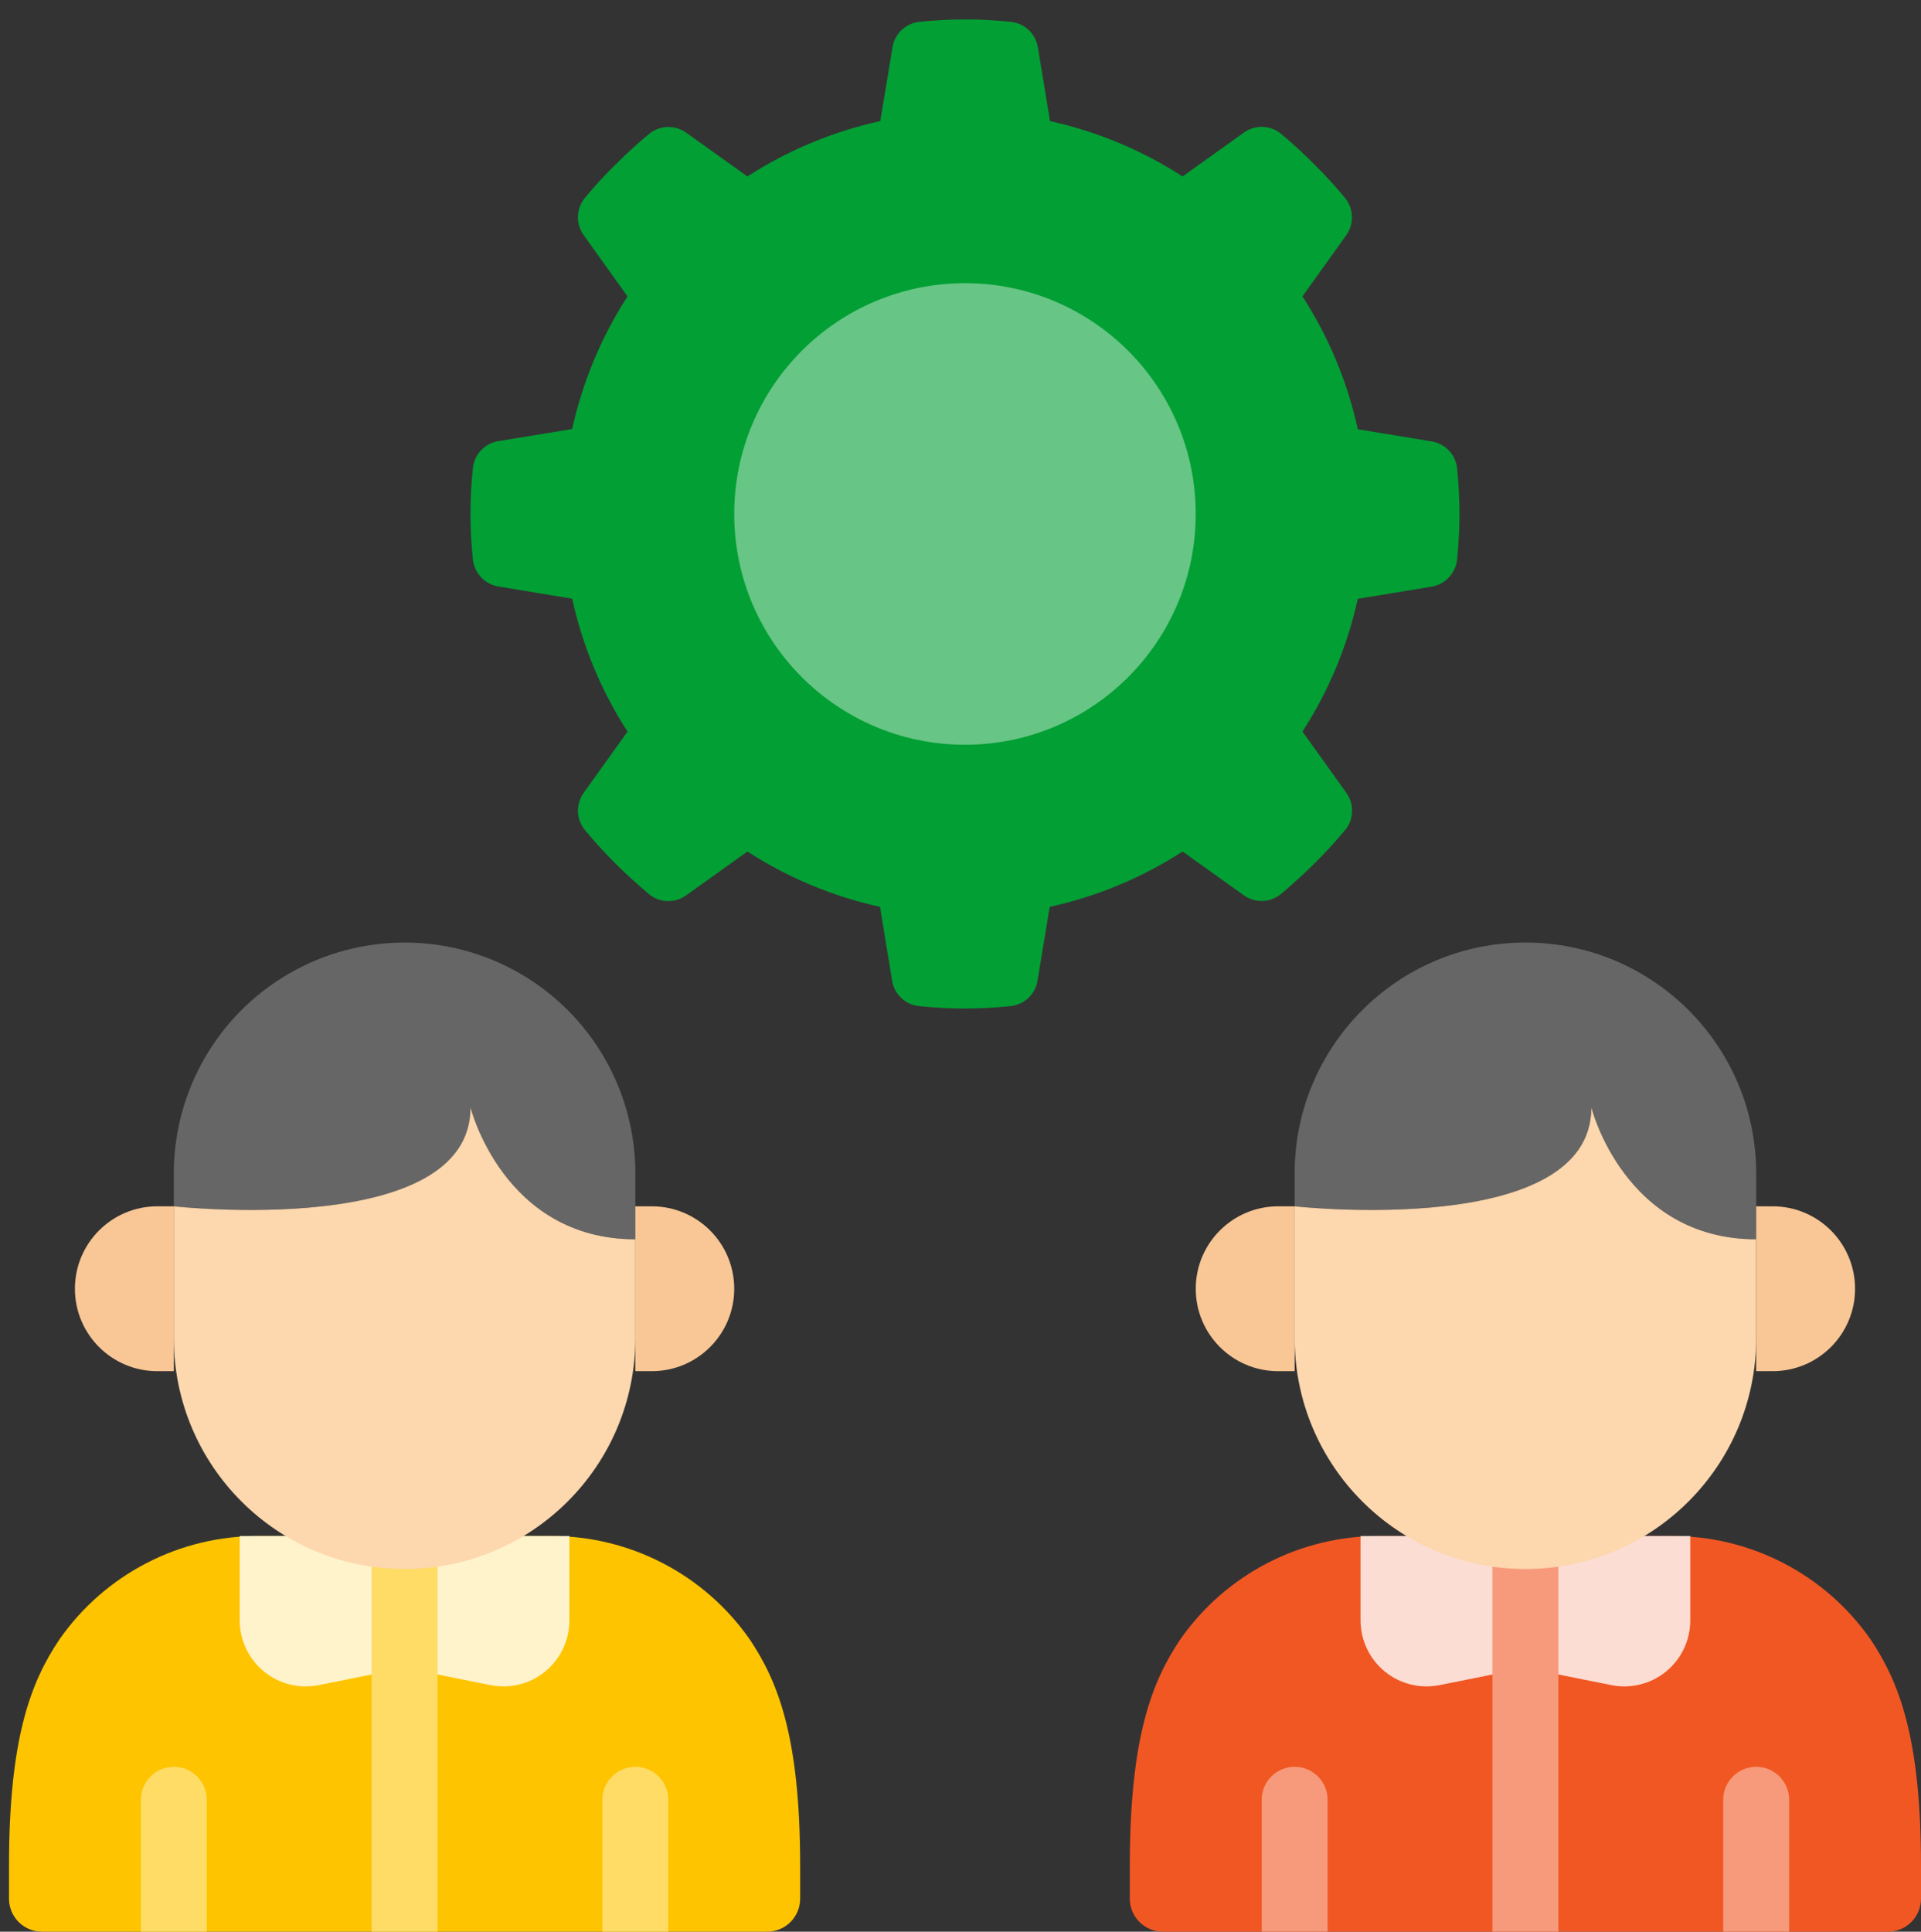 <?xml version="1.0" encoding="utf-8"?>
<!-- Generator: Adobe Illustrator 16.0.0, SVG Export Plug-In . SVG Version: 6.00 Build 0)  -->
<!DOCTYPE svg PUBLIC "-//W3C//DTD SVG 1.1//EN" "http://www.w3.org/Graphics/SVG/1.1/DTD/svg11.dtd">
<svg version="1.1" id="Layer_1" xmlns="http://www.w3.org/2000/svg" xmlns:xlink="http://www.w3.org/1999/xlink" x="0px" y="0px"
	 width="83.232px" height="83.684px" viewBox="0 0 83.232 83.684" enable-background="new 0 0 83.232 83.684" xml:space="preserve">
<rect x="0" y="0" width="83.232" height="83.684" fill="#333333" stroke="none"/>
<g id="Page-1">
	<g id="_x30_85---Human-Resource-Management">
		<path id="Path" fill="#F15723" d="M83.232,80.827v1.429c0,0.788-0.64,1.428-1.428,1.428H50.381c-0.789,0-1.429-0.64-1.429-1.428
			v-1.429c0-5.6,0.972-7.984,2.172-9.784c1.977-2.846,5.233-4.531,8.698-4.499h12.541c3.465-0.032,6.721,1.653,8.698,4.499
			C82.26,72.843,83.232,75.228,83.232,80.827z"/>
		<path id="Path_1_" fill="#F79A7B" d="M57.522,77.971v5.713h-2.856v-5.713c0-0.789,0.64-1.429,1.428-1.429
			C56.884,76.542,57.522,77.182,57.522,77.971z"/>
		<path id="Path_2_" fill="#F79A7B" d="M77.519,77.971v5.713h-2.856v-5.713c0-0.789,0.64-1.429,1.428-1.429
			C76.88,76.542,77.519,77.182,77.519,77.971z"/>
		<path id="Path_3_" fill="#FCDDD3" d="M58.95,66.544V70.2c0,0.856,0.384,1.667,1.046,2.21s1.532,0.76,2.372,0.593l3.725-0.746
			l3.726,0.746c0.839,0.167,1.709-0.05,2.37-0.593c0.662-0.543,1.046-1.354,1.046-2.21v-3.656H58.95z"/>
		<path id="Rectangle" fill="#F79A7B" d="M64.665,65.967h2.856v17.717h-2.856V65.967z"/>
		<path id="Path_4_" fill="#FEC400" d="M34.669,80.827v1.429c0,0.788-0.64,1.428-1.428,1.428H1.818c-0.789,0-1.428-0.64-1.428-1.428
			v-1.429c0-5.6,0.971-7.984,2.171-9.784c1.977-2.846,5.233-4.531,8.698-4.499H23.8c3.465-0.032,6.722,1.653,8.699,4.499
			C33.698,72.843,34.669,75.228,34.669,80.827z"/>
		<path id="Path_5_" fill="#FEDC66" d="M8.959,77.971v5.713H6.103v-5.713c0-0.789,0.64-1.429,1.428-1.429
			C8.32,76.542,8.959,77.182,8.959,77.971z"/>
		<path id="Path_6_" fill="#FEDC66" d="M28.956,77.971v5.713h-2.857v-5.713c0-0.789,0.64-1.429,1.429-1.429
			S28.956,77.182,28.956,77.971z"/>
		<path id="Path_7_" fill="#FFF3CC" d="M10.387,66.544V70.2c0,0.856,0.383,1.667,1.045,2.21c0.662,0.543,1.532,0.76,2.372,0.593
			l3.725-0.746l3.725,0.746c0.839,0.167,1.709-0.05,2.371-0.593c0.662-0.543,1.045-1.354,1.045-2.21v-3.656H10.387z"/>
		<path id="Rectangle_1_" fill="#FEDC66" d="M16.101,65.298h2.856v18.386h-2.856V65.298z"/>
		<path id="Path_8_" fill="#666666" d="M76.091,50.832v2.856c-5.713,0-7.142-5.713-7.142-5.713c0,5.713-12.855,4.284-12.855,4.284
			v-1.428c0-5.521,4.477-9.998,9.999-9.998C71.614,40.834,76.091,45.311,76.091,50.832z"/>
		<path id="Path_9_" fill="#FDD7AD" d="M76.091,53.689v4.285c0,5.522-4.477,9.999-9.998,9.999c-5.522,0-9.999-4.477-9.999-9.999
			V52.26c0,0,12.855,1.429,12.855-4.284C68.949,47.976,70.378,53.689,76.091,53.689z"/>
		<path id="Path_10_" fill="#F9C795" d="M55.38,52.26h0.714v7.142H55.38c-1.972,0-3.571-1.598-3.571-3.57
			C51.808,53.86,53.408,52.26,55.38,52.26z"/>
		<path id="Path_11_" fill="#F9C795" d="M76.804,59.402h-0.714V52.26h0.714c1.972,0,3.571,1.6,3.571,3.571
			C80.376,57.804,78.776,59.402,76.804,59.402z"/>
		<path id="Path_12_" fill="#666666" d="M27.528,50.832v2.856c-5.713,0-7.142-5.713-7.142-5.713c0,5.713-12.855,4.284-12.855,4.284
			v-1.428c0-3.571,1.906-6.873,5-8.659c3.093-1.785,6.905-1.785,9.998,0C25.622,43.959,27.528,47.261,27.528,50.832z"/>
		<path id="Path_13_" fill="#FDD7AD" d="M27.528,53.689v4.285c0,5.522-4.476,9.999-9.998,9.999s-9.999-4.477-9.999-9.999V52.26
			c0,0,12.855,1.429,12.855-4.284C20.386,47.976,21.814,53.689,27.528,53.689z"/>
		<path id="Path_14_" fill="#F9C795" d="M6.817,52.26h0.714v7.142H6.817c-1.972,0-3.571-1.598-3.571-3.57
			C3.246,53.86,4.844,52.26,6.817,52.26z"/>
		<path id="Path_15_" fill="#F9C795" d="M28.241,59.402h-0.714V52.26h0.714c1.972,0,3.571,1.6,3.571,3.571
			C31.813,57.804,30.214,59.402,28.241,59.402z"/>
		<path id="Path_16_" fill="#029F34" d="M63.236,22.266c-0.003,0.671-0.038,1.341-0.107,2.008c-0.078,0.584-0.529,1.049-1.111,1.143
			l-3.187,0.523c-0.449,2.045-1.261,3.994-2.398,5.753l1.889,2.638c0.351,0.475,0.346,1.125-0.013,1.594
			c-0.427,0.516-0.88,1.011-1.357,1.481c-0.481,0.483-0.978,0.924-1.485,1.353c-0.47,0.359-1.119,0.365-1.594,0.013l-2.634-1.883
			c-1.761,1.138-3.711,1.95-5.759,2.398l-0.525,3.187c-0.09,0.584-0.557,1.038-1.144,1.11c-1.335,0.143-2.681,0.143-4.017,0
			c-0.587-0.072-1.054-0.526-1.143-1.11l-0.522-3.187c-2.043-0.45-3.989-1.262-5.745-2.398l-2.638,1.888
			c-0.475,0.352-1.125,0.347-1.594-0.013c-0.509-0.429-1-0.87-1.485-1.353c-0.476-0.472-0.927-0.968-1.353-1.485
			c-0.359-0.469-0.364-1.119-0.013-1.594l1.888-2.638c-1.138-1.76-1.949-3.71-2.398-5.757l-3.187-0.527
			c-0.582-0.093-1.034-0.558-1.111-1.142c-0.143-1.335-0.143-2.682,0-4.017c0.073-0.586,0.527-1.053,1.111-1.143l3.187-0.522
			c0.45-2.042,1.262-3.989,2.398-5.745l-1.888-2.638c-0.352-0.475-0.347-1.125,0.013-1.594c0.424-0.52,0.877-1.014,1.357-1.481
			c0.472-0.476,0.967-0.927,1.485-1.353c0.469-0.359,1.119-0.365,1.594-0.013l2.633,1.882c1.761-1.137,3.711-1.948,5.758-2.397
			l0.527-3.187c0.088-0.584,0.556-1.039,1.143-1.111c1.335-0.143,2.681-0.143,4.016,0c0.588,0.073,1.055,0.527,1.144,1.111
			l0.523,3.187c2.041,0.45,3.987,1.261,5.744,2.397l2.638-1.887c0.475-0.352,1.125-0.347,1.595,0.013
			c0.516,0.427,1.01,0.88,1.48,1.357c0.479,0.469,0.931,0.965,1.354,1.485c0.358,0.469,0.363,1.119,0.013,1.594l-1.885,2.634
			c1.138,1.76,1.95,3.71,2.398,5.757l3.187,0.523c0.585,0.089,1.039,0.556,1.111,1.143C63.198,20.928,63.233,21.596,63.236,22.266
			L63.236,22.266z"/>
		<circle id="Oval" fill="#67C585" cx="41.81" cy="22.266" r="9.998"/>
	</g>
</g>
</svg>
